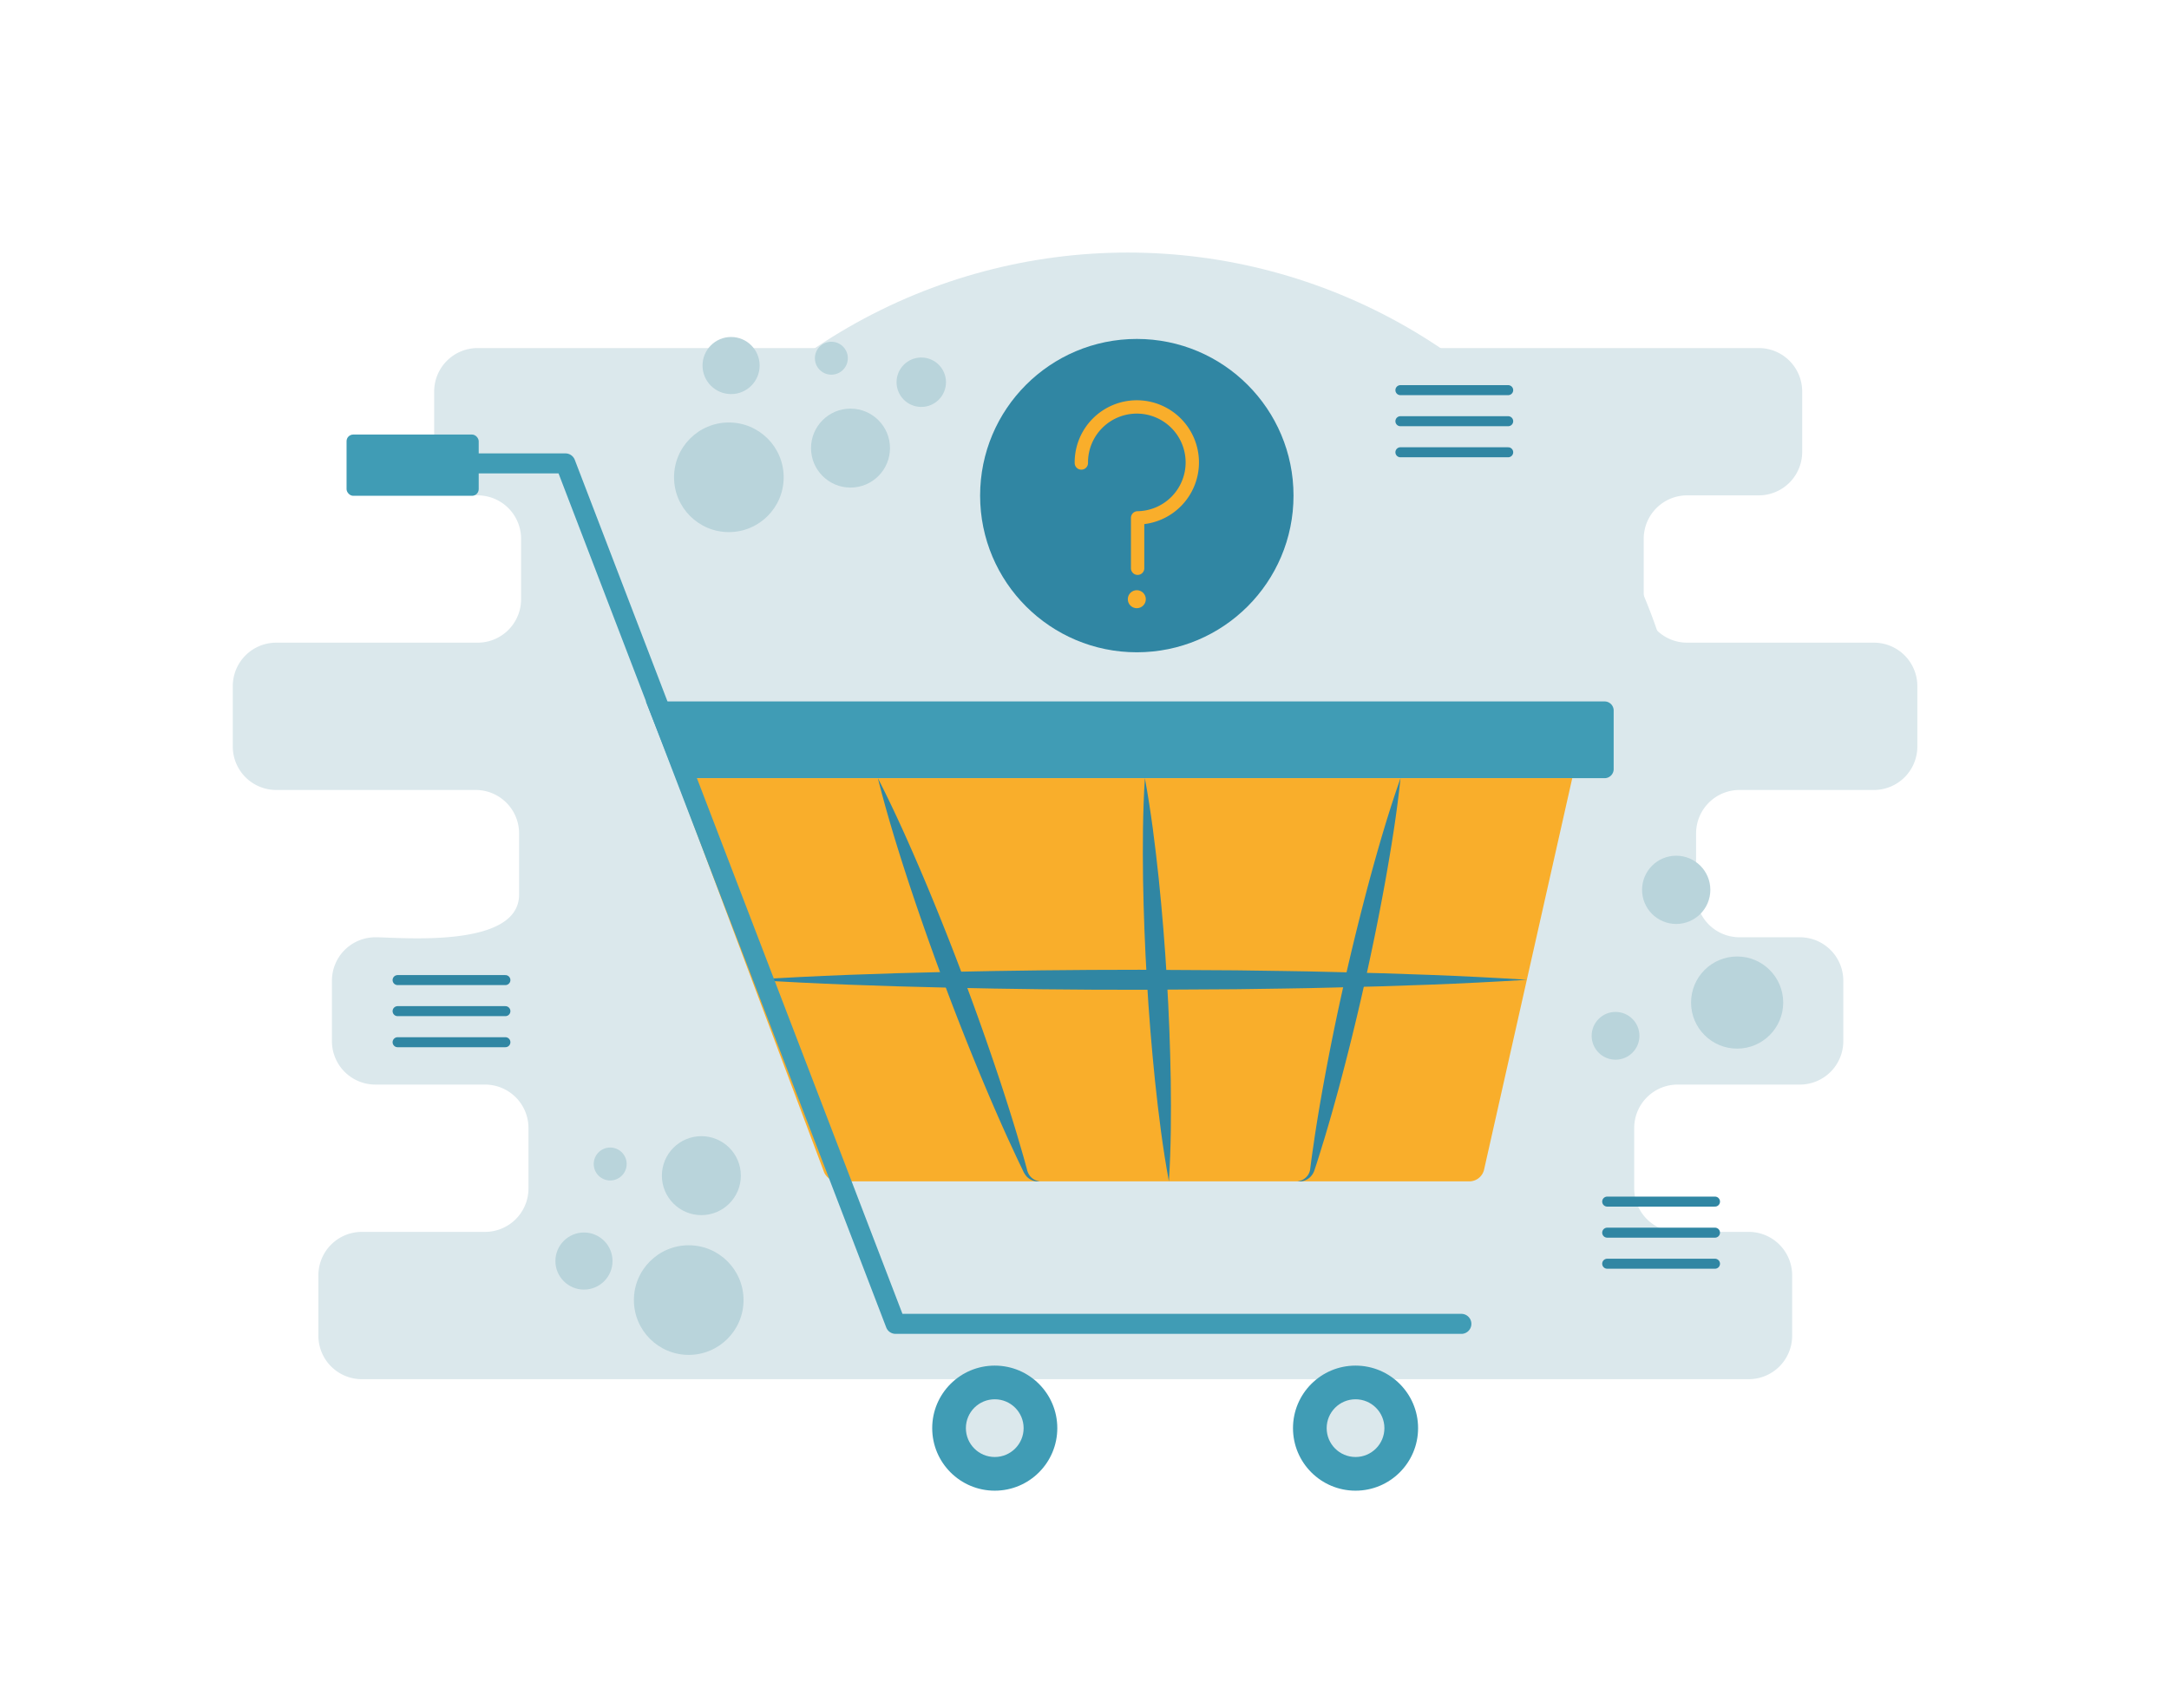 <svg xmlns="http://www.w3.org/2000/svg" data-name="Layer 1" viewBox="0 0 650 512"><circle cx="337.969" cy="243.395" r="167.695" fill="#dbe8ec"/><path fill="#dbe8ec" d="M574.583,223.757V205.647a13.021,13.021,0,0,0-13.021-13.021H505.603a13.021,13.021,0,0,1-13.021-13.021V161.496a13.021,13.021,0,0,1,13.021-13.021h21.451a13.021,13.021,0,0,0,13.021-13.021V117.345a13.021,13.021,0,0,0-13.021-13.021H143.135a13.021,13.021,0,0,0-13.021,13.021v18.11a13.021,13.021,0,0,0,13.021,13.021h0a13.021,13.021,0,0,1,13.021,13.021v18.11a13.021,13.021,0,0,1-13.021,13.021H82.782a13.021,13.021,0,0,0-13.021,13.021v18.11A13.021,13.021,0,0,0,82.782,236.778h59.758A13.021,13.021,0,0,1,155.561,249.799v18.11c.319,16.571-35.83,13.021-43.021,13.021h-.048a13.021,13.021,0,0,0-13.021,13.021V312.06a13.021,13.021,0,0,0,13.021,13.021h32.859a13.021,13.021,0,0,1,13.021,13.021v18.11a13.021,13.021,0,0,1-13.021,13.021H108.437a13.021,13.021,0,0,0-13.021,13.021V400.363a13.021,13.021,0,0,0,13.021,13.021H524.045a13.021,13.021,0,0,0,13.021-13.021V382.253A13.021,13.021,0,0,0,524.045,369.232H502.755a13.021,13.021,0,0,1-13.021-13.021V338.102a13.021,13.021,0,0,1,13.021-13.021h36.62A13.021,13.021,0,0,0,552.396,312.06V293.95a13.021,13.021,0,0,0-13.021-13.021H521.3a13.021,13.021,0,0,1-13.021-13.021V249.799A13.021,13.021,0,0,1,521.3,236.778h40.263A13.021,13.021,0,0,0,574.583,223.757Z"/><circle cx="340.677" cy="148.55" r="46.959" fill="#3086a3"/><path fill="none" stroke="#f9ae2b" stroke-linecap="round" stroke-linejoin="round" stroke-width="4" d="M324.053,138.772q-.001-.087-.001-.174a16.626,16.626,0,1,1,16.867,16.624v15.097"/><line x1="419.668" x2="451.971" y1="116.939" y2="116.939" fill="none" stroke="#3086a3" stroke-linecap="round" stroke-miterlimit="10" stroke-width="3"/><line x1="419.668" x2="451.971" y1="126.25" y2="126.25" fill="none" stroke="#3086a3" stroke-linecap="round" stroke-miterlimit="10" stroke-width="3"/><line x1="419.668" x2="451.971" y1="135.56" y2="135.56" fill="none" stroke="#3086a3" stroke-linecap="round" stroke-miterlimit="10" stroke-width="3"/><line x1="119.153" x2="151.456" y1="293.762" y2="293.762" fill="none" stroke="#3086a3" stroke-linecap="round" stroke-miterlimit="10" stroke-width="3"/><line x1="119.153" x2="151.456" y1="303.072" y2="303.072" fill="none" stroke="#3086a3" stroke-linecap="round" stroke-miterlimit="10" stroke-width="3"/><line x1="119.153" x2="151.456" y1="312.383" y2="312.383" fill="none" stroke="#3086a3" stroke-linecap="round" stroke-miterlimit="10" stroke-width="3"/><line x1="481.64" x2="513.943" y1="360.156" y2="360.156" fill="none" stroke="#3086a3" stroke-linecap="round" stroke-miterlimit="10" stroke-width="3"/><line x1="481.64" x2="513.943" y1="369.467" y2="369.467" fill="none" stroke="#3086a3" stroke-linecap="round" stroke-miterlimit="10" stroke-width="3"/><line x1="481.64" x2="513.943" y1="378.777" y2="378.777" fill="none" stroke="#3086a3" stroke-linecap="round" stroke-miterlimit="10" stroke-width="3"/><circle cx="520.577" cy="300.496" r="13.807" fill="#b9d4db"/><circle cx="484.141" cy="310.461" r="7.159" fill="#b9d4db"/><circle cx="502.32" cy="266.711" r="10.228" fill="#b9d4db"/><circle cx="206.393" cy="389.674" r="16.428" fill="#b9d4db"/><circle cx="175.001" cy="377.974" r="8.557" fill="#b9d4db"/><circle cx="182.861" cy="348.886" r="4.936" fill="#b9d4db"/><circle cx="210.185" cy="352.378" r="11.833" fill="#b9d4db"/><circle cx="218.423" cy="143.059" r="16.428" fill="#b9d4db"/><circle cx="219.09" cy="109.564" r="8.557" fill="#b9d4db"/><circle cx="276.085" cy="114.564" r="7.406" fill="#b9d4db"/><circle cx="249.141" cy="107.367" r="4.936" fill="#b9d4db"/><circle cx="254.877" cy="134.31" r="11.833" fill="#b9d4db"/><path fill="#409cb5" d="M480.858,233.243H202.621L193.549,210.243h287.309a2.722,2.722,0,0,1,2.722,2.722v17.557A2.722,2.722,0,0,1,480.858,233.243Z"/><path fill="#f9ae2b" d="M440.323,354.089H251.127a4.536,4.536,0,0,1-4.247-2.942L202.621,233.243h268.547l-26.42,117.307A4.536,4.536,0,0,1,440.323,354.089Z"/><path fill="#3086a3" d="M457.562,293.669c-19.355,1.241-38.71,1.891-58.065,2.332-9.678.276-19.355.338-29.033.5l-29.032.166q-29.032.026-58.065-.657c-19.355-.439-38.71-1.092-58.065-2.341,19.355-1.249,38.71-1.901,58.065-2.341q29.032-.652,58.065-.657l29.032.166c9.678.163,19.355.224,29.033.5C418.852,291.778,438.207,292.428,457.562,293.669Z"/><path fill="#3086a3" d="M419.704 233.243c-1.103 10.546-2.788 20.96-4.648 31.336q-2.827 15.555-6.309 30.962-3.464 15.411-7.566 30.678c-1.38 5.086-2.809 10.161-4.335 15.215-.789 2.521-1.541 5.05-2.361 7.564l-.632 1.91a4.919 4.919 0 01-1.182 1.859 4.675 4.675 0 01-3.814 1.323 4.373 4.373 0 003.12-1.908 3.914 3.914 0 00.633-1.61l.252-1.939c.337-2.623.742-5.23 1.11-7.846.788-5.219 1.673-10.417 2.606-15.604q2.827-15.554 6.317-30.96 3.476-15.408 7.574-30.677C413.236 253.375 416.179 243.243 419.704 233.243zM311.586 354.089a4.681 4.681 0 01-3.924-1.458 6.696 6.696 0 01-1.156-1.882l-.896-1.857c-1.195-2.476-2.321-4.978-3.484-7.466-2.278-4.995-4.463-10.024-6.603-15.07q-6.392-15.149-12.154-30.534-5.78-15.379-10.948-30.987c-3.416-10.417-6.66-20.898-9.339-31.591 5.019 9.815 9.473 19.842 13.756 29.933q6.391 15.149 12.147 30.537 5.769 15.383 10.94 30.99c1.709 5.208 3.373 10.433 4.944 15.692.761 2.639 1.559 5.264 2.289 7.915l.547 1.988a5.887 5.887 0 00.667 1.775A4.37 4.37 0 00311.586 354.089z"/><circle cx="298.105" cy="428.058" r="18.743" fill="#409cb5"/><circle cx="298.105" cy="428.058" r="8.651" fill="#dbe8ec"/><circle cx="406.224" cy="428.058" r="18.743" fill="#409cb5"/><circle cx="406.224" cy="428.058" r="8.651" fill="#dbe8ec"/><path fill="#3086a3" d="M343.092,233.243c1.839,9.997,3.083,20.029,4.147,30.072q1.559,15.066,2.447,30.173.907,15.105,1.161,30.25c.138,10.098.092,20.207-.555,30.352-1.847-9.996-3.093-20.028-4.155-30.071q-1.558-15.067-2.439-30.173-.895-15.106-1.153-30.25C342.41,253.496,342.453,243.387,343.092,233.243Z"/><path fill="#409cb5" d="M437.938,399.801H268.384a3,3,0,0,1-2.801-1.926L167.385,141.898H115.371a3,3,0,0,1,0-6h54.076a3,3,0,0,1,2.801,1.926l98.198,255.978H437.938a3,3,0,0,1,0,6Z"/><rect width="39.6" height="18.36" x="103.858" y="130.248" fill="#409cb5" rx="2"/><circle cx="340.677" cy="179.6" r="2.7" fill="#f9ae2b"/></svg>